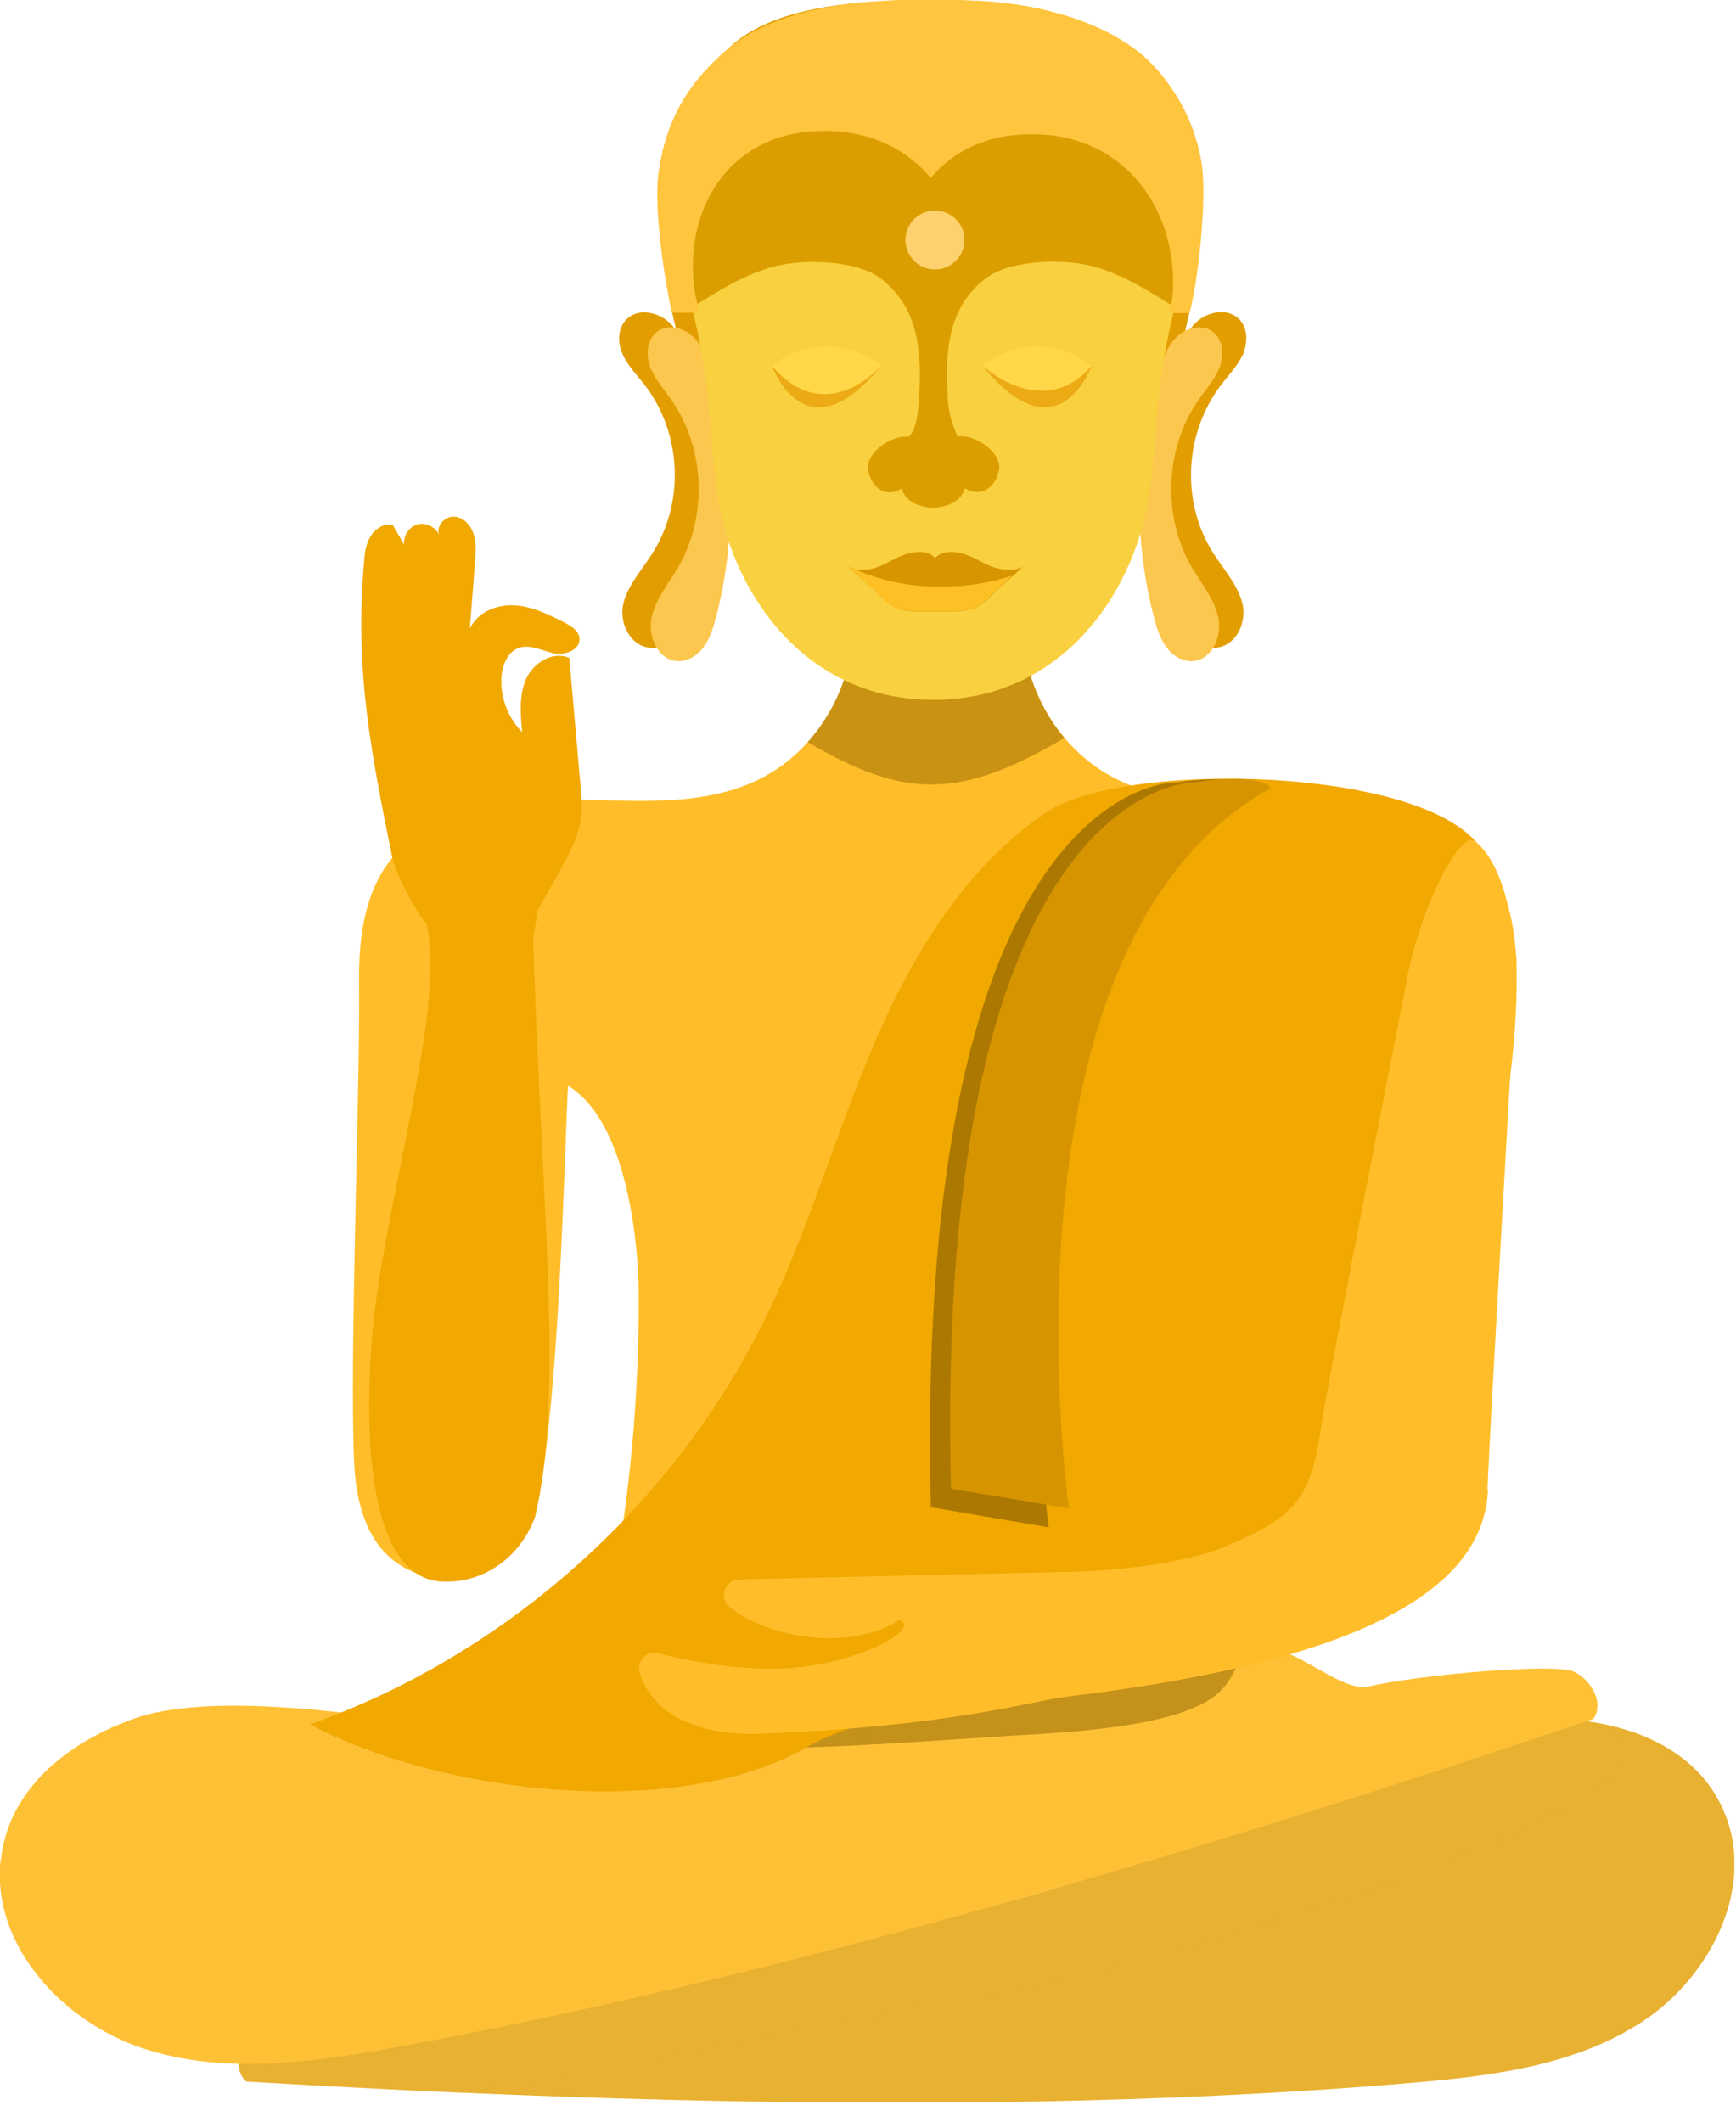 <?xml version="1.0" encoding="UTF-8"?> <svg xmlns="http://www.w3.org/2000/svg" width="63" height="77" viewBox="0 0 63 77" fill="none"> <g clip-path="url(#clip0_230_1013)"> <path d="M45.14 12.76C45.31 12.31 45.25 11.74 44.83 11.47C44.42 11.2 43.81 11.34 43.45 11.66C43.22 11.86 43.07 12.12 42.94 12.39C43.02 11.97 43.11 11.54 43.23 11.08C43.27 10.92 43.71 6.33 43.58 5.78C43.27 4.18 42.53 3.03 41.58 2.19C41.46 2.06 37.61 0.15 35.69 0.05C35.37 0.03 35.05 0.02 34.74 0.01C34.43 0.01 34.12 0.01 33.8 0.05C33.79 0.05 33.77 0.05 33.76 0.05C33.46 0.02 33.16 0.01 32.86 0.01C32.54 0.01 32.23 0.03 31.91 0.05C29.98 0.16 27.69 0.5 26.38 1.81C26.28 1.91 26.19 2 26.1 2.1C25 3.04 24.15 4.38 23.9 6.32C23.74 7.26 24.29 10.93 24.33 11.09C24.41 11.41 24.48 11.72 24.55 12.02C24.47 11.89 24.37 11.77 24.25 11.67C23.88 11.35 23.28 11.21 22.87 11.48C22.45 11.75 22.38 12.32 22.56 12.77C22.73 13.22 23.09 13.58 23.39 13.96C24.74 15.72 24.86 18.22 23.67 20.09C23.29 20.69 22.78 21.24 22.62 21.91C22.46 22.58 22.85 23.44 23.59 23.51C24.01 23.55 24.42 23.32 24.68 23C24.93 22.69 25.06 22.31 25.17 21.93C25.43 21.02 25.6 17.31 25.69 16.38C26.34 18.15 27.55 21.82 29.28 23.51H38.4C40.18 21.85 41.39 17.92 42 16.06C42.07 17.1 42.25 20.92 42.54 21.93C42.65 22.31 42.77 22.69 43.03 23C43.29 23.31 43.69 23.54 44.12 23.51C44.87 23.44 45.25 22.59 45.09 21.91C44.93 21.24 44.42 20.68 44.04 20.09C42.85 18.23 42.97 15.73 44.32 13.96C44.62 13.57 44.97 13.21 45.15 12.77L45.14 12.76Z" fill="#E29E01"></path> <path d="M62.61 65.86C61.73 63.6 59.39 62.59 56.98 62.4C54.57 62.21 50.71 63.77 48.48 64.72C38.37 69.05 35.09 69.41 27.29 71.05C18.86 72.82 21.37 69.94 19.01 70.32C18.12 70.46 16.97 72.4 16.07 72.44C14.18 72.52 9.65 73.35 9.15 73.81C8.66 74.25 8.44 75.1 8.94 75.54C22.57 76.35 37.63 76.75 51.24 75.59C54.14 75.34 57.16 74.97 59.6 73.37C62.04 71.77 63.68 68.59 62.62 65.88L62.61 65.86Z" fill="#E8B132"></path> <g style="mix-blend-mode:multiply" opacity="0.35"> <path d="M16.78 75.93C23.17 74.93 29.49 73.59 35.85 72.37C42.13 71.16 48.13 69.3 54.04 66.94C55.4 66.31 56.73 65.62 57.99 64.81C58.08 64.73 58.36 64.53 58.45 64.45C59.3 63.43 58.54 62.77 57.62 62.48C57.41 62.45 57.2 62.42 56.98 62.41C54.57 62.22 50.71 63.78 48.48 64.73C38.37 69.06 35.09 69.42 27.29 71.06C18.86 72.83 21.37 69.95 19.01 70.33C18.12 70.47 16.97 72.41 16.07 72.45C14.18 72.53 9.65 73.36 9.15 73.82C8.66 74.26 8.44 75.11 8.94 75.55C11.51 75.7 14.13 75.84 16.78 75.96V75.93Z" fill="#E8B132"></path> </g> <path d="M54 31.33C52.61 29.41 49.94 28.99 47.57 29.01C45.2 29.04 42.71 29.33 40.57 28.3C38.22 27.17 36.78 24.4 37.2 21.83C36.28 21.83 35.2 21.67 34.28 21.67L34.04 21.91L33.8 21.67C32.88 21.67 31.8 21.83 30.88 21.83C31.3 24.4 29.86 27.17 27.51 28.3C25.38 29.33 22.88 29.03 20.51 29.01C18.5 28.99 16.29 29.3 14.81 30.56C17.33 33.52 19.31 36.58 20.58 39.91C20.58 39.74 20.6 39.57 20.6 39.4C22.64 40.6 23.18 44.73 23.18 47.1C23.19 54.6 21.79 60.8 20.05 65.5C23.56 65.41 44.48 65.41 47.98 65.5C46.24 60.8 41.19 49.41 42.96 44.73C43.76 42.62 45.27 40.79 47.17 39.59C49.2 37.74 53.07 37.65 54.66 40.17C54.87 38.7 55.03 37.23 55.04 35.74C55.06 34.2 54.89 32.57 53.98 31.33H54Z" fill="#FFBE29"></path> <g style="mix-blend-mode:multiply" opacity="0.35"> <path d="M35.97 54.93C31.75 55.62 27.54 56.42 23.51 57.86C23.29 57.97 23.07 58.1 22.86 58.22C21.82 61.11 20.72 63.76 20.07 65.5C23.58 65.41 44.5 65.41 48 65.5C47.02 62.85 44.98 58.07 43.71 53.57C41.13 54.05 38.56 54.52 35.97 54.94V54.93Z" fill="#553B00"></path> </g> <g style="mix-blend-mode:multiply" opacity="0.55"> <path d="M37.2 21.83C36.28 21.83 35.2 21.67 34.28 21.67L34.04 21.91L33.8 21.67C32.88 21.67 31.8 21.83 30.88 21.83C31.18 23.65 30.54 25.56 29.31 26.93C32.83 29.01 34.85 29.01 38.63 26.78C37.49 25.43 36.91 23.58 37.19 21.83H37.2Z" fill="#9C6D00"></path> </g> <path d="M0.03 67.51C0.3 64.95 2.42 63.25 4.84 62.38C7.27 61.51 11.66 62.03 14.21 62.38C25.81 63.99 29.28 63.44 37.74 62.93C46.89 62.38 43.5 60.13 46.03 59.86C46.98 59.76 48.71 61.42 49.64 61.21C51.6 60.76 56.49 60.35 57.13 60.67C57.76 60.99 58.22 61.8 57.83 62.38C44.06 67.04 28.72 71.66 14.42 74.29C11.37 74.85 8.17 75.31 5.22 74.35C2.27 73.39 -0.31 70.59 0.02 67.51H0.03Z" fill="#FEC136"></path> <path d="M52.59 55.12C54.14 51.47 50.62 33.41 54 31.32C52.99 27.83 40.94 27.49 37.99 29.47C35.04 31.45 33.12 34.63 31.72 37.89C30.32 41.15 29.36 44.6 27.8 47.79C24.47 54.61 18.4 60.04 11.25 62.58C16.02 65.12 24.59 66.1 29.28 63.41C33.97 60.72 50.48 60.1 52.59 55.12Z" fill="#F1A800"></path> <path d="M42.08 13.42C42.22 12.98 42.38 12.52 42.72 12.21C43.06 11.89 43.61 11.76 43.99 12.02C44.38 12.29 44.43 12.86 44.27 13.3C44.11 13.74 43.79 14.1 43.51 14.49C42.27 16.25 42.17 18.73 43.25 20.59C43.6 21.18 44.06 21.73 44.21 22.4C44.36 23.07 44 23.92 43.32 23.99C42.93 24.03 42.56 23.8 42.33 23.49C42.1 23.18 41.98 22.8 41.88 22.42C41.11 19.48 41.18 16.33 42.08 13.42Z" fill="#FCC74E"></path> <path d="M25.78 13.42C25.64 12.98 25.48 12.52 25.14 12.21C24.8 11.89 24.25 11.76 23.87 12.02C23.48 12.29 23.43 12.86 23.59 13.3C23.75 13.74 24.07 14.1 24.35 14.49C25.59 16.25 25.69 18.73 24.61 20.59C24.26 21.18 23.8 21.73 23.65 22.4C23.5 23.07 23.86 23.92 24.54 23.99C24.93 24.03 25.3 23.8 25.53 23.49C25.76 23.18 25.88 22.8 25.98 22.42C26.75 19.48 26.68 16.33 25.78 13.42Z" fill="#FCC74E"></path> <path d="M33.87 0.64C33.87 0.64 22.33 -0.52 25.22 11.63C25.87 14.37 25.75 16.28 26.06 18.11C26.66 21.69 29.31 25.4 33.87 25.4C38.43 25.4 41.08 21.69 41.68 18.11C41.99 16.28 41.87 14.37 42.52 11.63C45.41 -0.52 33.87 0.64 33.87 0.64Z" fill="#F9D03F"></path> <path d="M36.12 20.61C35.81 20.51 35.56 20.35 35.28 20.22C35 20.09 34.64 19.99 34.3 20.05C34.14 20.08 34.01 20.16 33.94 20.26C33.87 20.17 33.74 20.08 33.58 20.05C33.25 19.99 32.89 20.09 32.6 20.22C32.32 20.35 32.07 20.51 31.76 20.61C31.45 20.71 31.03 20.72 30.78 20.56C31.13 20.92 31.51 21.19 31.86 21.55C32.05 21.75 32.25 21.95 32.56 22.07C32.97 22.23 33.47 22.21 33.95 22.18C34.43 22.21 34.93 22.22 35.34 22.07C35.65 21.95 35.85 21.75 36.04 21.55C36.39 21.19 36.77 20.92 37.12 20.56C36.88 20.72 36.46 20.7 36.14 20.61H36.12Z" fill="#D79500"></path> <path d="M34.2 21.3C32.98 21.3 31.91 21.06 30.98 20.64C30.899 20.62 30.829 20.59 30.77 20.55C31.119 20.91 31.5 21.18 31.849 21.54C32.039 21.74 32.239 21.94 32.55 22.06C32.959 22.22 33.459 22.2 33.94 22.17C34.419 22.2 34.919 22.22 35.33 22.06C35.639 21.94 35.84 21.74 36.029 21.54C36.26 21.31 36.499 21.1 36.73 20.89C35.98 21.14 35.139 21.29 34.209 21.29L34.2 21.3Z" fill="#FDC126"></path> <path d="M40.61 2.39C39.42 1.09 37.34 0.74 35.59 0.64C35.02 0.61 34.45 0.58 33.88 0.64C33.31 0.57 32.74 0.6 32.17 0.64C30.42 0.75 28.34 1.09 27.15 2.39C25.39 4.31 24.2 6.71 25.08 11.18C26.01 10.59 26.96 9.99 28.02 9.69C29.08 9.39 30.97 9.43 31.88 10.05C32.2 10.27 32.48 10.56 32.7 10.88C33.28 11.71 33.4 12.76 33.38 13.78C33.36 14.8 33.28 15.56 32.99 15.85C32.35 15.77 31.37 16.45 31.51 17.09C31.65 17.73 32.17 18.08 32.72 17.73C32.87 18.22 33.34 18.39 33.84 18.43C33.84 18.43 33.86 18.43 33.87 18.43C33.87 18.43 33.89 18.43 33.9 18.43C34.4 18.38 34.87 18.21 35.02 17.72C35.57 18.07 36.11 17.72 36.25 17.08C36.39 16.44 35.4 15.75 34.75 15.84C34.43 15.11 34.39 14.79 34.37 13.77C34.35 12.75 34.46 11.7 35.04 10.87C35.26 10.55 35.54 10.26 35.86 10.04C36.77 9.42 38.66 9.38 39.72 9.68C40.78 9.98 41.73 10.58 42.66 11.17C43.54 6.7 42.34 4.31 40.59 2.38L40.61 2.39Z" fill="#DB9E00"></path> <path d="M54 54.06C53.85 57.78 49.19 60.31 38.75 61.57C37.36 61.74 34.58 62.65 27.62 62.92C26.58 62.96 25.51 62.83 24.59 62.34C23.94 61.99 23.39 61.37 23.21 60.68C23.1 60.27 23.48 59.89 23.89 60C25.18 60.33 26.49 60.54 27.82 60.56C30.79 60.62 33.56 59.1 32.62 58.8C30.98 59.89 27.99 59.54 26.47 58.32C26.07 57.99 26.31 57.34 26.82 57.32L39.06 57.04C40.33 57.01 42.98 56.76 44.48 56.12C46.74 55.15 47.55 54.6 47.92 51.93C48.12 50.46 51.12 35.23 51.12 35.23C51.67 32.65 53.02 30.16 53.51 30.52C54.84 31.51 55.03 34.81 55.04 34.95C55.04 34.95 54.06 51.94 53.98 54.06H54Z" fill="#FFBE29"></path> <path d="M20.28 29.01C17.97 29.01 15.44 29.47 14.09 31.32C13.18 32.56 13.01 34.19 13.03 35.73C13.07 39.55 12.68 49.22 12.85 53.04C12.93 54.93 13.54 56.88 15.77 57.27C15.8 57.27 19.07 57.13 19.58 54.23C20.27 50.29 20.45 43.17 20.61 39.39C20.73 39.46 21.85 33.14 20.28 29.01Z" fill="#FFBE29"></path> <path d="M35.65 13.27C35.65 13.27 37.57 11.7 39.62 13.27C39.62 13.27 38.42 16.67 35.65 13.27Z" fill="#FFD749"></path> <path d="M35.65 13.27C35.65 13.27 37.86 15.32 39.62 13.27C39.62 13.27 38.42 16.67 35.65 13.27Z" fill="#ECAA15"></path> <path d="M31.98 13.27C31.98 13.27 30.06 11.7 28.01 13.27C28.01 13.27 29.21 16.67 31.98 13.27Z" fill="#FFD749"></path> <path d="M31.98 13.27C31.98 13.27 30 15.6 28.01 13.27C28.01 13.27 29.21 16.67 31.98 13.27Z" fill="#ECAA15"></path> <path d="M35 8.71C35 9.3 34.52 9.78 33.93 9.78C33.34 9.78 32.86 9.3 32.86 8.71C32.86 8.12 33.34 7.64 33.93 7.64C34.52 7.64 35 8.12 35 8.71Z" fill="#FDD16E"></path> <path d="M43.58 5.78C43.27 4.18 42.37 2.67 41.21 1.8C39.73 0.69 37.61 0.15 35.68 0.04C35.36 0.02 35.04 0.01 34.73 0C34.42 0 33.16 0 32.86 0C32.54 0 32.23 0.02 31.91 0.04C29.98 0.15 27.79 0.6 26.38 1.8C25.01 2.97 24.14 4.38 23.9 6.32C23.74 7.26 24 9.51 24.33 11.09C24.35 11.18 24.37 11.26 24.39 11.35H25.39C24.51 8.41 25.97 4.75 29.92 4.75C31.63 4.75 32.92 5.44 33.78 6.46C34.57 5.5 35.79 4.87 37.44 4.87C41.33 4.87 43.05 8.43 42.46 11.36H43.169C43.19 11.27 43.21 11.19 43.23 11.1C43.54 9.8 43.82 6.81 43.58 5.8V5.78Z" fill="#FFC53F"></path> <path d="M42.6 28.4C42.6 28.4 33.15 28.36 33.78 54.7L38.06 55.43C38.06 55.43 35.15 34.42 45.39 28.62C45.39 28.62 45.16 28.03 42.6 28.41V28.4Z" fill="#AC7802"></path> <path d="M43.33 28.39C43.33 28.39 33.88 28.35 34.51 54.03L38.79 54.74C38.79 54.74 35.88 34.26 46.12 28.6C46.12 28.6 45.89 28.02 43.33 28.39Z" fill="#D69500"></path> <path d="M21.05 28.32C20.92 26.84 20.79 25.36 20.66 23.88C20.07 23.61 19.35 24.05 19.09 24.65C18.83 25.24 18.89 25.92 18.95 26.57C18.42 26.04 18.14 25.27 18.2 24.53C18.24 24.12 18.42 23.67 18.81 23.52C19.21 23.37 19.64 23.6 20.06 23.7C20.48 23.8 21.06 23.6 21.03 23.17C21.01 22.89 20.72 22.72 20.48 22.59C19.9 22.3 19.31 22 18.66 21.97C18.01 21.93 17.31 22.23 17.05 22.82C17.11 22.01 17.18 21.19 17.24 20.37C17.27 20.03 17.29 19.68 17.18 19.36C17.07 19.04 16.79 18.75 16.45 18.75C16.11 18.75 15.8 19.13 15.95 19.44C15.83 19.14 15.47 18.95 15.16 19.03C14.85 19.11 14.62 19.45 14.67 19.77C14.53 19.53 14.39 19.29 14.25 19.05C13.93 18.98 13.6 19.2 13.44 19.48C13.27 19.76 13.23 20.1 13.21 20.42C12.87 24.34 13.46 27.29 14.24 31.14C14.35 31.67 15.1 33.14 15.48 33.52C16.12 36.3 14.43 41.93 13.69 46.9C13.3 49.51 12.79 57.06 15.92 57.39C17.61 57.53 18.94 56.41 19.42 55.04C20.47 50.56 19.66 44.06 19.35 34.12C19.35 34 19.51 33.16 19.5 33.04C19.5 33.02 19.52 33.01 19.53 32.99C19.82 32.49 20.1 31.99 20.38 31.49C20.66 30.98 20.94 30.46 21.05 29.89C21.15 29.38 21.1 28.85 21.05 28.32Z" fill="#F1A800"></path> </g> <defs> <clipPath id="clip0_230_1013"> <rect width="62.94" height="76.29" fill="white"></rect> </clipPath> </defs> </svg> 